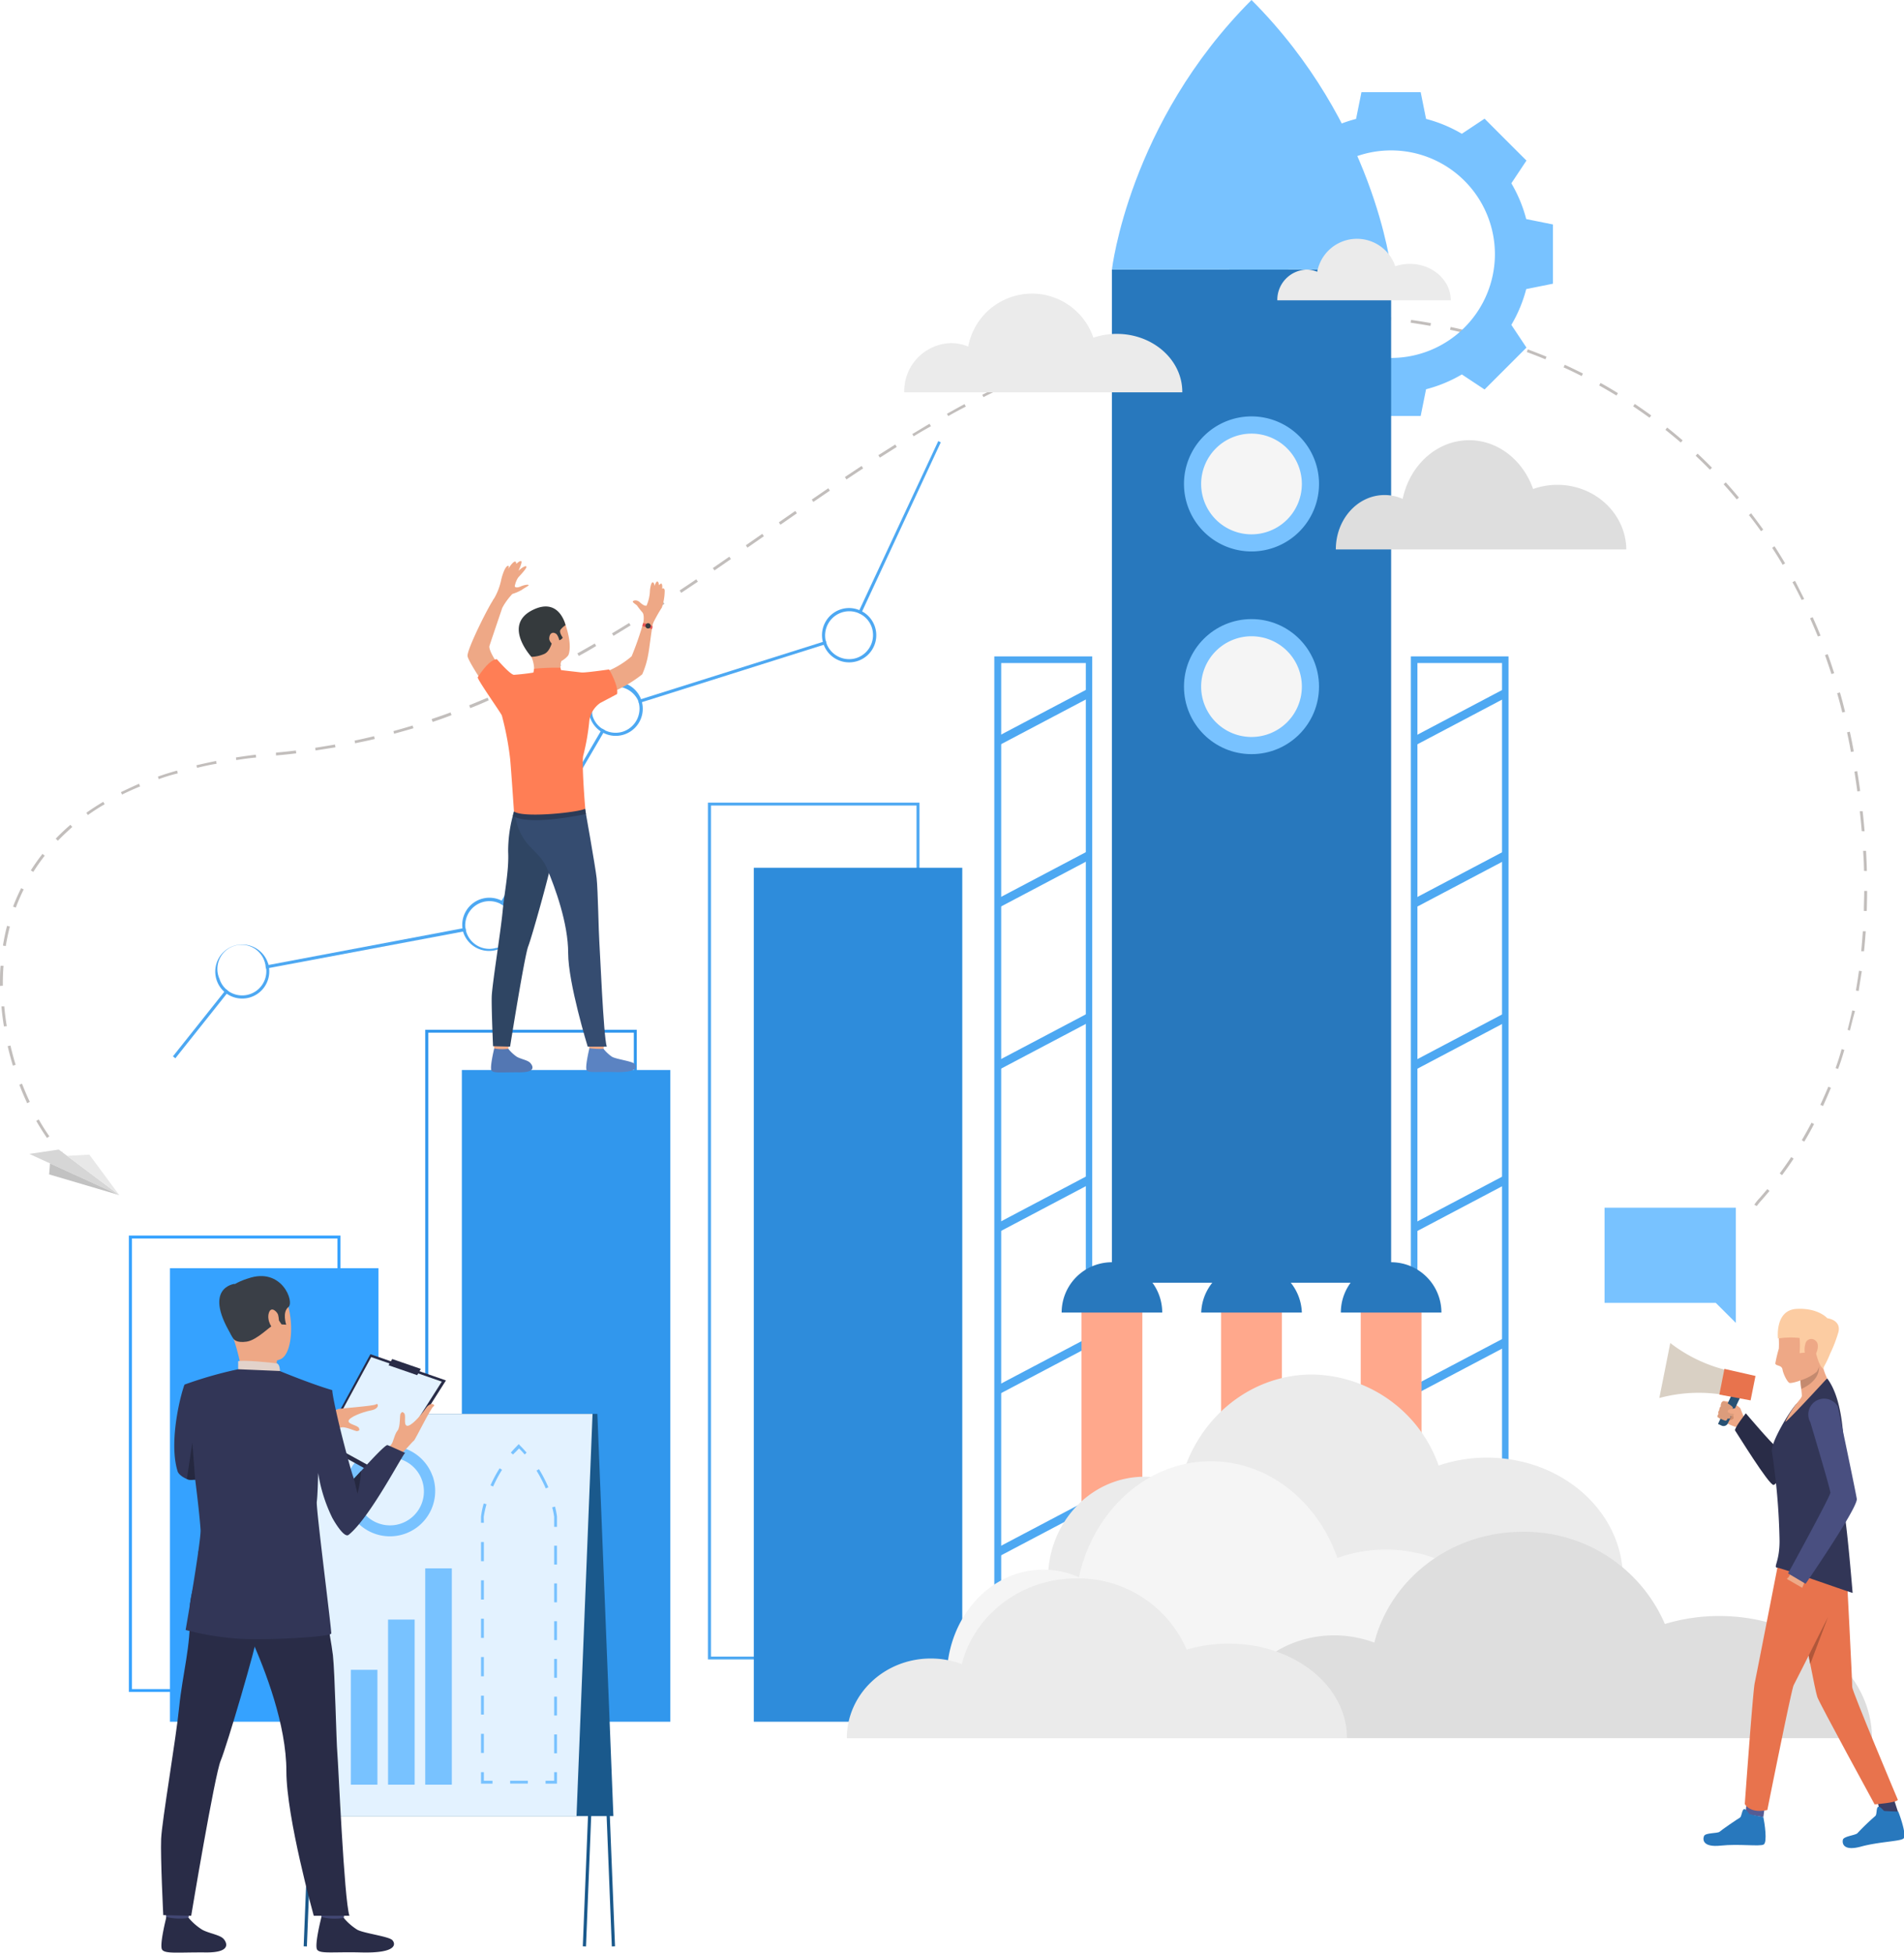 <svg id="Слой_1" data-name="Слой 1" xmlns="http://www.w3.org/2000/svg" viewBox="0 0 315 323.01"><path d="M244.62,363h-35V221.27h35Zm-34.49-.47h34V221.75h-34Z" transform="translate(-92.5 -88.5)" fill="#4da8f2"/><path d="M383.15,288l-.42-.21a7.62,7.62,0,0,1,.91-1.13l1.25-1.46.36.3c-.49.59-.91,1.08-1.25,1.47A9.71,9.71,0,0,0,383.15,288Zm4.17-5.11-.38-.28c.65-.88,1.29-1.79,1.9-2.71l.4.26C388.62,281.1,388,282,387.32,282.9Zm-284.85-3.45-.09-.09.35-.32.08.09ZM391,277.35l-.41-.24c.55-.94,1.09-1.91,1.61-2.89l.42.22C392.11,275.43,391.57,276.41,391,277.35Zm-290.72-.61c-.61-.87-1.21-1.82-1.78-2.82l.41-.24a32.5,32.5,0,0,0,1.76,2.79Zm293.81-5.28-.43-.2c.46-1,.9-2,1.32-3l.43.18C395,269.43,394.56,270.46,394.1,271.46ZM97,271c-.46-1-.9-2-1.3-3.07l.44-.17c.4,1,.83,2.06,1.29,3Zm299.63-5.66-.45-.16c.37-1,.71-2.08,1-3.14l.45.14C397.33,263.19,397,264.26,396.61,265.29Zm-302-.56c-.32-1.06-.61-2.15-.86-3.22l.46-.11c.25,1.07.53,2.14.86,3.19Zm304-5.8-.46-.12c.27-1.05.53-2.14.77-3.22l.46.11C399.09,256.78,398.83,257.87,398.56,258.93Zm-305.48-.69c-.18-1.11-.32-2.22-.41-3.31l.47,0c.09,1.08.23,2.18.41,3.27ZM400,252.43l-.46-.08c.19-1.07.36-2.17.51-3.27l.47.07C400.34,250.25,400.16,251.35,400,252.43ZM92.5,251.59v-.44c0-1,0-1.94.1-2.89l.48,0c-.07.94-.11,1.9-.11,2.86,0,.15,0,.29,0,.44Zm308.39-5.74-.47,0q.16-1.63.27-3.3l.48,0C401.09,243.64,401,244.76,400.89,245.85ZM93.45,245l-.46-.08a32.7,32.7,0,0,1,.68-3.27l.46.12C93.86,242.84,93.63,243.93,93.45,245Zm307.89-5.81h-.48c0-1.09.06-2.21.06-3.31h.48C401.39,237,401.37,238.12,401.34,239.21Zm-306.23-.56-.45-.16A32.23,32.23,0,0,1,96,235.42l.42.21A31.14,31.14,0,0,0,95.11,238.65Zm2.9-5.9-.41-.25c.59-.93,1.24-1.85,1.93-2.73l.37.3A30.85,30.85,0,0,0,98,232.75Zm302.87-.17c0-1.09-.07-2.2-.14-3.31l.48,0c.06,1.11.11,2.23.14,3.33Zm-298.82-5-.34-.33c.76-.79,1.58-1.56,2.43-2.29l.31.36C103.62,226.05,102.81,226.81,102.06,227.59ZM400.51,226c-.09-1.09-.2-2.2-.32-3.3l.47,0c.12,1.1.23,2.22.32,3.31Zm-293.45-2.66-.28-.39c.89-.63,1.83-1.24,2.8-1.81l.24.4C108.86,222.08,107.93,222.69,107.06,223.31Zm5.65-3.38-.21-.42c1-.48,2-.95,3-1.39l.18.44C114.68,219,113.67,219.45,112.71,219.93Zm287.07-.54c-.14-1.09-.31-2.19-.48-3.28l.46-.08c.18,1.1.35,2.21.49,3.29Zm-281-2-.16-.45c1-.36,2.09-.7,3.17-1l.13.46C120.86,216.68,119.81,217,118.79,217.38Zm6.34-1.87-.12-.46c1.06-.25,2.15-.49,3.25-.71l.09.46C127.26,215,126.17,215.26,125.13,215.51Zm6.48-1.28-.07-.47c1.07-.17,2.17-.32,3.29-.46l.06.47C133.78,213.9,132.68,214.06,131.61,214.23Zm6.56-.81,0-.47h.05c1.08-.09,2.17-.21,3.24-.34l.06.47c-1.08.13-2.17.25-3.26.34Zm260.56-.57-.21-1.16c-.14-.69-.28-1.4-.43-2.09l.46-.1c.15.69.3,1.4.43,2.1.08.39.15.78.22,1.16Zm-254-.22-.07-.47c1.09-.17,2.19-.35,3.27-.54l.08.46C147,212.28,145.86,212.46,144.77,212.63Zm6.54-1.19-.1-.47c1.07-.22,2.16-.47,3.23-.73l.11.46C153.48,211,152.39,211.21,151.31,211.44Zm6.45-1.58-.12-.46c1.05-.29,2.12-.6,3.17-.92l.14.45C159.9,209.26,158.82,209.57,157.76,209.86Zm6.36-2-.16-.45c1-.34,2.09-.71,3.13-1.1l.16.45C166.21,207.19,165.15,207.56,164.12,207.91Zm233.22-1.54c-.26-1.07-.55-2.14-.85-3.19l.46-.13c.3,1,.59,2.13.85,3.21Zm-227-.75-.17-.44c1-.4,2-.83,3.06-1.26l.18.43C172.4,204.79,171.37,205.22,170.35,205.62Zm6.11-2.61-.2-.43c1-.45,2-.92,3-1.41l.21.43C178.47,202.08,177.45,202.56,176.46,203Zm6-2.88-.21-.42,2.93-1.53.22.42C184.39,199.12,183.4,199.64,182.43,200.13Zm213.1-.12c-.34-1-.7-2.1-1.07-3.13l.45-.16c.37,1,.73,2.09,1.07,3.15Zm-207.25-3-.23-.42c.95-.52,1.91-1.07,2.88-1.63l.23.41C190.2,195.93,189.23,196.48,188.28,197Zm205-3.22c-.41-1-.84-2-1.29-3l.43-.19c.45,1,.89,2,1.3,3.06ZM194,193.68l-.25-.41c.93-.55,1.88-1.13,2.83-1.72l.25.4Zm5.64-3.49-.25-.4,2.78-1.79.26.39Zm190.93-2.44c-.49-1-1-2-1.52-2.94l.42-.23c.52,1,1,2,1.52,3Zm-185.37-1.18-.26-.4c.88-.58,1.81-1.2,2.75-1.84l.27.39Zm5.5-3.71-.27-.39,2.73-1.88.27.39Zm176.72-.93c-.56-1-1.14-1.89-1.73-2.81l.39-.26c.6.92,1.19,1.88,1.75,2.83Zm-171.26-2.84-.27-.39,2.72-1.89.27.39Zm167.68-2.72c-.64-.9-1.3-1.8-2-2.67l.37-.29c.67.88,1.34,1.78,2,2.69ZM221.62,175.3l-.27-.39,2.72-1.89.27.39Zm5.44-3.77-.26-.39,2.73-1.87.27.39Zm152.77-.42c-.7-.84-1.43-1.69-2.17-2.5l.35-.32c.74.82,1.48,1.67,2.18,2.52Zm-147.29-3.3-.26-.4,2.76-1.83.26.4C234.41,166.56,233.48,167.18,232.54,167.81Zm142.85-1.61c-.77-.79-1.56-1.56-2.36-2.31l.32-.35c.81.76,1.61,1.54,2.38,2.33Zm-137.32-2-.26-.4,2.8-1.77.25.4Zm132.5-2.5c-.83-.71-1.69-1.42-2.54-2.1l.29-.38c.86.69,1.72,1.4,2.56,2.13Zm-126.89-1-.25-.4c1-.58,1.92-1.16,2.85-1.7l.24.41C245.59,159.51,244.63,160.08,243.68,160.66Zm121.72-3.1c-.89-.64-1.8-1.28-2.71-1.89l.27-.39c.91.61,1.83,1.25,2.72,1.9Zm-116-.24-.24-.41c1-.55,1.95-1.09,2.91-1.6l.22.41C251.33,156.24,250.36,156.77,249.39,157.32Zm5.82-3.13-.21-.43c1-.5,2-1,3-1.47l.2.42C257.2,153.18,256.2,153.68,255.21,154.19Zm104.71-.3c-.94-.57-1.9-1.13-2.86-1.67l.23-.41c1,.54,1.93,1.1,2.87,1.68Zm-98.75-2.58-.2-.43c1-.46,2-.91,3-1.34l.18.44C263.2,150.4,262.18,150.85,261.17,151.31Zm93-.64c-1-.5-2-1-3-1.44l.2-.43c1,.46,2,.95,3,1.44Zm-86.87-1.94-.17-.44c1-.4,2.09-.79,3.12-1.16l.16.44C269.35,147.94,268.31,148.33,267.27,148.73Zm80.87-.83c-1-.42-2.05-.82-3.08-1.21l.16-.44c1,.38,2.08.79,3.1,1.21Zm-74.62-1.39-.14-.45c1.05-.35,2.12-.67,3.17-1l.13.45C275.64,145.84,274.57,146.17,273.52,146.51Zm68.42-.91c-1-.34-2.11-.67-3.17-1l.14-.45c1.06.31,2.13.64,3.17,1Zm-62.06-.92-.12-.46,1.5-.37,1.74-.4.1.46-1.73.4Zm55.7-.92c-1.06-.27-2.14-.52-3.22-.75l.1-.46c1.08.23,2.17.48,3.24.75Zm-49.24-.53-.09-.46c1.08-.22,2.18-.42,3.26-.61l.08.47C288.51,142.81,287.42,143,286.34,143.23Zm42.77-.86c-1.07-.19-2.17-.37-3.27-.53l.07-.46c1.1.15,2.2.33,3.29.53Zm-36.25-.27-.07-.47c1.1-.16,2.21-.31,3.29-.44l.06.47C295.06,141.79,294,141.94,292.86,142.1Zm29.7-.68c-1.08-.12-2.19-.22-3.29-.31l0-.47c1.1.08,2.21.19,3.31.31Zm-23.13-.12,0-.47c1.1-.1,2.22-.19,3.31-.27l0,.47C301.64,141.11,300.53,141.2,299.43,141.3Zm16.54-.4c-1.1-.06-2.21-.09-3.31-.11v-.48c1.1,0,2.22.06,3.32.11Zm-9.93,0,0-.48c1.11,0,2.23-.07,3.32-.08v.47C308.25,140.79,307.14,140.81,306,140.86Z" transform="translate(-92.5 -88.5)" fill="#c2bebc"/><path d="M345,124.74a23.21,23.21,0,0,0-2.46-5.92l2.5-3.76-3.47-3.46-3.46-3.47-3.76,2.5a23.06,23.06,0,0,0-5.92-2.46l-.89-4.42h-9.8l-.89,4.42a23.06,23.06,0,0,0-5.92,2.46l-3.76-2.5-3.47,3.47-3.46,3.46,2.5,3.76a22.86,22.86,0,0,0-2.46,5.92l-4.42.89v9.8l4.42.89a22.57,22.57,0,0,0,2.46,5.92l-2.5,3.76,3.46,3.47,3.47,3.46,3.76-2.49a23,23,0,0,0,5.92,2.45l.89,4.42h9.8l.89-4.42a23,23,0,0,0,5.92-2.45l3.76,2.49,3.46-3.46,3.47-3.47-2.5-3.76a22.92,22.92,0,0,0,2.46-5.92l4.42-.89v-9.8Zm-22.36,23a17.18,17.18,0,1,1,17.18-17.18A17.18,17.18,0,0,1,322.65,147.71Z" transform="translate(-92.5 -88.5)" fill="#78c2ff"/><path d="M129.93,252.16a4.31,4.31,0,0,0,.4.32l-.32.4-8.5,10.68-.4-.32,8.5-10.68Z" transform="translate(-92.5 -88.5)" fill="#4da8f2"/><path d="M169.51,242a2.77,2.77,0,0,0,.1.5l-.51.1L137,248.63l-.5.1a4,4,0,0,0-.09-.5l.5-.1L169,242.07Z" transform="translate(-92.5 -88.5)" fill="#4da8f2"/><path d="M192.58,209.29l-.26.44-16.38,28-.26.44-.44-.26.26-.44,16.38-28,.25-.45A4,4,0,0,0,192.58,209.29Z" transform="translate(-92.5 -88.5)" fill="#4da8f2"/><path d="M229.18,194.76a1.83,1.83,0,0,0,.08.25l-31,9.78c0-.08-.05-.16-.07-.25l-.09-.24,31.05-9.78A2.17,2.17,0,0,0,229.18,194.76Z" transform="translate(-92.5 -88.5)" fill="#4da8f2"/><path d="M248.14,161.68l-13,27.94-.21.47a2.86,2.86,0,0,0-.47-.22l.22-.46,13.05-27.95Z" transform="translate(-92.5 -88.5)" fill="#4da8f2"/><path d="M131.25,244.94a4.48,4.48,0,0,0-2.93,5.62,4.4,4.4,0,0,0,1.29,2c.13.11.26.22.4.32a4.48,4.48,0,0,0,7-4.25,4.8,4.8,0,0,0-.09-.5c0-.09,0-.18-.07-.26A4.49,4.49,0,0,0,131.25,244.94Zm5.29,3.79a4,4,0,0,1-6.21,3.75,4.31,4.31,0,0,1-.4-.32,3.92,3.92,0,0,1-1.12-1.75,4,4,0,1,1,7.58-2.39l.06.21A4,4,0,0,1,136.54,248.73Z" transform="translate(-92.5 -88.5)" fill="#4da8f2"/><path d="M175.94,237.75a5.06,5.06,0,0,0-.44-.26,4.49,4.49,0,0,0-6.49,4.58,4.8,4.8,0,0,0,.09.5l.08.26a4.49,4.49,0,0,0,8.56-2.69A4.55,4.55,0,0,0,175.94,237.75Zm-1.29,7.53a4,4,0,0,1-5-2.6l-.06-.21a2.77,2.77,0,0,1-.1-.5,4,4,0,0,1,5.73-4l.44.26a4,4,0,0,1-1,7.09Z" transform="translate(-92.5 -88.5)" fill="#4da8f2"/><path d="M198.55,204.15a4.48,4.48,0,1,0-6.67,5.33,3.83,3.83,0,0,0,.44.25,4.43,4.43,0,0,0,3.38.29,4.48,4.48,0,0,0,3-5.38,2.33,2.33,0,0,0-.07-.25A2.25,2.25,0,0,0,198.55,204.15Zm-3,5.38a4,4,0,0,1-3-.24,4,4,0,0,1-.45-.26,3.89,3.89,0,0,1-1.56-2.1,4,4,0,0,1,7.49-2.63l.09.24c0,.09,0,.17.07.25A4,4,0,0,1,195.55,209.53Z" transform="translate(-92.5 -88.5)" fill="#4da8f2"/><path d="M235.09,189.62a3.82,3.82,0,0,0-.46-.21,4.43,4.43,0,0,0-3-.12,4.49,4.49,0,0,0-3,5.38,2.33,2.33,0,0,0,.07.25c0,.08.05.16.08.24a4.49,4.49,0,1,0,6.32-5.54Zm-.93,7.74a4,4,0,0,1-4.9-2.35,1.83,1.83,0,0,1-.08-.25,2.17,2.17,0,0,1-.07-.24,4,4,0,0,1,5.3-4.65,2.86,2.86,0,0,1,.47.22,3.92,3.92,0,0,1,1.88,2.29A4,4,0,0,1,234.16,197.36Z" transform="translate(-92.5 -88.5)" fill="#4da8f2"/><path d="M273.2,372.68H257V197.08H273.2Zm-15.06-1.1h14V198.18h-14Z" transform="translate(-92.5 -88.5)" fill="#4da8f2"/><rect x="256.61" y="367.46" width="17.03" height="1.4" transform="translate(-233.59 77.62) rotate(-27.8)" fill="#4da8f2"/><rect x="256.61" y="340.62" width="17.03" height="1.4" transform="translate(-221.08 74.52) rotate(-27.8)" fill="#4da8f2"/><rect x="256.61" y="313.79" width="17.03" height="1.4" transform="translate(-208.56 71.42) rotate(-27.8)" fill="#4da8f2"/><rect x="256.61" y="286.95" width="17.03" height="1.4" transform="translate(-196.09 68.45) rotate(-27.82)" fill="#4da8f2"/><rect x="256.61" y="260.11" width="17.03" height="1.4" transform="translate(-183.57 65.35) rotate(-27.82)" fill="#4da8f2"/><rect x="256.61" y="233.28" width="17.03" height="1.4" transform="translate(-171.03 62.19) rotate(-27.81)" fill="#4da8f2"/><rect x="256.61" y="206.44" width="17.03" height="1.4" transform="translate(-158.51 59.09) rotate(-27.81)" fill="#4da8f2"/><path d="M342.07,372.68H325.91V197.08h16.16ZM327,371.58h14V198.18H327Z" transform="translate(-92.5 -88.5)" fill="#4da8f2"/><rect x="325.48" y="367.46" width="17.03" height="1.4" transform="translate(-225.66 109.76) rotate(-27.8)" fill="#4da8f2"/><rect x="325.48" y="340.62" width="17.03" height="1.4" transform="translate(-213.14 106.67) rotate(-27.8)" fill="#4da8f2"/><rect x="325.48" y="313.79" width="17.03" height="1.4" transform="translate(-200.62 103.57) rotate(-27.8)" fill="#4da8f2"/><rect x="325.48" y="286.95" width="17.03" height="1.4" transform="translate(-188.14 100.61) rotate(-27.82)" fill="#4da8f2"/><rect x="325.48" y="260.11" width="17.03" height="1.4" transform="translate(-175.62 97.51) rotate(-27.82)" fill="#4da8f2"/><rect x="325.48" y="233.28" width="17.03" height="1.4" transform="translate(-163.08 94.34) rotate(-27.81)" fill="#4da8f2"/><rect x="325.48" y="206.44" width="17.03" height="1.4" transform="translate(-150.56 91.24) rotate(-27.81)" fill="#4da8f2"/><polygon points="19.73 197.69 4.85 190.88 9.72 190.16 19.73 197.69" fill="#d6d6d6"/><polygon points="19.73 197.69 14.78 191 11.1 191.2 19.73 197.69" fill="#e8e8e8"/><polygon points="8.27 192.45 8.13 194.27 19.73 197.69 8.27 192.45" fill="#c2c2c2"/><polygon points="265.46 199.78 287.18 199.78 287.18 215.52 287.18 218.83 283.86 215.52 265.46 215.52 265.46 199.78" fill="#78c2ff"/><rect x="183.96" y="44.59" width="46.19" height="167.6" fill="#2878bd"/><rect x="124.71" y="143.55" width="34.49" height="141.26" fill="#2e8cdb"/><rect x="76.41" y="177" width="34.49" height="107.81" fill="#3197ed"/><path d="M197.85,367.13h-35V258.84h35Zm-34.49-.48h34V259.32h-34Z" transform="translate(-92.5 -88.5)" fill="#3197ed"/><rect x="28.12" y="209.79" width="34.49" height="75.02" fill="#35a2ff"/><path d="M148.82,368.38h-35V292.89h35Zm-34.49-.47h34V293.37h-34Z" transform="translate(-92.5 -88.5)" fill="#35a2ff"/><polygon points="96.95 321.98 96.42 321.96 99.06 255.7 53.41 255.7 50.77 321.98 50.24 321.96 52.91 255.17 99.61 255.17 96.95 321.98" fill="#1a598c"/><polygon points="101.22 321.98 98.58 255.7 52.93 255.7 55.57 321.96 55.05 321.98 52.38 255.17 99.09 255.17 101.75 321.96 101.22 321.98" fill="#1a598c"/><polygon points="55.31 300.42 101.48 300.42 98.83 233.89 52.66 233.89 55.31 300.42" fill="#1a598c"/><polygon points="95.38 300.42 49.2 300.42 51.85 233.89 98.03 233.89 95.38 300.42" fill="#e3f2ff"/><path d="M164.07,332.69a7.5,7.5,0,0,0-7.27-5,7.74,7.74,0,0,0-2.3.44,7.47,7.47,0,0,0-4.52,9.56,3.8,3.8,0,0,0,.18.47,7.38,7.38,0,0,0,1.16,1.86,7.49,7.49,0,0,0,12.75-7.37Zm-5.16,7.81a5.61,5.61,0,0,1-6.16-1.65,5.41,5.41,0,0,1-.87-1.4,3.65,3.65,0,0,1-.14-.35,5.51,5.51,0,0,1-.07-3.56,5.59,5.59,0,0,1,3.46-3.61,5.5,5.5,0,0,1,1.72-.32,5.61,5.61,0,0,1,2.06,10.89Z" transform="translate(-92.5 -88.5)" fill="#78c2ff"/><path d="M299.55,88.5c-20.32,20.33-23.09,44.59-23.09,44.59h46.19S319.88,108.83,299.55,88.5Z" transform="translate(-92.5 -88.5)" fill="#78c2ff"/><path d="M179.31,329.1c-.3-.35-.62-.7-.94-1-.33.33-.65.68-1,1l-.36-.31c.36-.42.75-.83,1.14-1.23l.17-.17.16.17q.6.6,1.14,1.23Z" transform="translate(-92.5 -88.5)" fill="#78c2ff"/><path d="M172.55,378.48h-.47v-3.17h.47Zm0-6.35h-.47V369h.47Zm0-6.34h-.47v-3.18h.47Zm0-6.35h-.47v-3.17h.47Zm0-6.34h-.47v-3.18h.47Zm0-6.35h-.47v-3.17h.47Zm0-6.35h-.47v-1h0a13.45,13.45,0,0,1,.45-2.2l.46.13a16.52,16.52,0,0,0-.46,2.08Zm1.53-6-.43-.2a21.74,21.74,0,0,1,1.51-2.82l.4.25A22.93,22.93,0,0,0,174.08,334.4Z" transform="translate(-92.5 -88.5)" fill="#78c2ff"/><polygon points="81.48 295.05 79.58 295.05 79.58 293.15 80.05 293.15 80.05 294.57 81.48 294.57 81.48 295.05" fill="#78c2ff"/><rect x="84.4" y="294.57" width="2.93" height="0.47" fill="#78c2ff"/><polygon points="92.15 295.05 90.26 295.05 90.26 294.57 91.68 294.57 91.68 293.15 92.15 293.15 92.15 295.05" fill="#78c2ff"/><path d="M184.65,378.53h-.47v-3.12h.47Zm0-6.25h-.47v-3.12h.47Zm0-6.24h-.47v-3.12h.47Zm0-6.24h-.47v-3.12h.47Zm0-6.25h-.47v-3.12h.47Zm0-6.24h-.47v-3.12h.47Z" transform="translate(-92.5 -88.5)" fill="#78c2ff"/><path d="M184.65,341.07h-.47v-1.65a13.41,13.41,0,0,0-.32-1.58l.46-.12a12.6,12.6,0,0,1,.33,1.66v1.69Z" transform="translate(-92.5 -88.5)" fill="#78c2ff"/><path d="M182.79,334.71a23.42,23.42,0,0,0-1.53-2.94l.41-.24a22.27,22.27,0,0,1,1.55,3Z" transform="translate(-92.5 -88.5)" fill="#78c2ff"/><path d="M328.09,352.37a18.56,18.56,0,0,0-5.45.8,15.35,15.35,0,0,0-14.28-9.26A15.19,15.19,0,0,0,293.46,355a11.45,11.45,0,0,0-4-.73,10.62,10.62,0,0,0-10.88,10.34h64.88C343.42,357.87,336.56,352.37,328.09,352.37Z" transform="translate(-92.5 -88.5)" fill="#f5f5f5"/><path d="M277.26,143.73a12,12,0,0,0-3.87.63,10.73,10.73,0,0,0-20.71,1.47,7.37,7.37,0,0,0-2.86-.57,7.94,7.94,0,0,0-7.72,8.14h46C288.14,148.06,283.27,143.73,277.26,143.73Z" transform="translate(-92.5 -88.5)" fill="#ebebeb"/><path d="M325.74,132.15a7.61,7.61,0,0,0-2.41.39,6.69,6.69,0,0,0-12.91.92,4.6,4.6,0,0,0-1.78-.36,5,5,0,0,0-4.82,5.08h28.7C332.52,134.85,329.49,132.15,325.74,132.15Z" transform="translate(-92.5 -88.5)" fill="#ebebeb"/><path d="M350.14,168.7a11.9,11.9,0,0,0-4,.69c-1.66-4.72-5.77-8.07-10.58-8.07-5.35,0-9.84,4.14-11,9.71a7.32,7.32,0,0,0-3-.64c-4.45,0-8.06,4-8.06,9h48.06C361.49,173.49,356.41,168.7,350.14,168.7Z" transform="translate(-92.5 -88.5)" fill="#dedede"/><rect x="70.35" y="259.44" width="4.4" height="35.78" fill="#78c2ff"/><rect x="64.2" y="267.91" width="4.4" height="27.31" fill="#78c2ff"/><rect x="58.04" y="276.22" width="4.4" height="19" fill="#78c2ff"/><polygon points="53.16 238.96 63.45 244.61 73.78 228.35 61.28 224.01 53.16 238.96" fill="#292c47"/><polygon points="53.81 238.47 63.43 243.76 73.09 228.55 61.41 224.49 53.81 238.47" fill="#e3f2ff"/><path d="M142.78,324.12s1.79-.86,2.58-1.3,2.81-1.07,3-1.21,6-.51,6.35-.81.7.71-.81,1-3.62,1.14-3.73,1.73,1.55.73,1.72,1.22-.05.38-.29.48-2-.86-2.75-.58-1.94-.11-2.53.09l-3.44,1.16Z" transform="translate(-92.5 -88.5)" fill="#eea886"/><path d="M146,325.38l.92-.34s-1.15-2.7-1.65-2.63-1.31.27-1.31.27Z" transform="translate(-92.5 -88.5)" fill="#ead8cf"/><path d="M146.23,325.85c-.12-.09-2-3.62-2-3.62l-3.94.53,2.13,4.19Z" transform="translate(-92.5 -88.5)" fill="#da9b5b"/><path d="M156.45,331.07s1.5-1.36,2.23-1.92,2.09-2.23,2.29-2.33,2.82-5.45,3.24-5.67-.4-.94-1.3.36-2.48,3-3.09,2.84-.08-1.75-.47-2.09-.38-.11-.57.08,0,2.2-.52,2.82-.65,1.87-1.07,2.34l-2.44,2.8Z" transform="translate(-92.5 -88.5)" fill="#eea886"/><path d="M124,403.45s-.32,2.26-.36,2.6-3.62-.2-3.62-.2l-.29-2.69S123.6,403.13,124,403.45Z" transform="translate(-92.5 -88.5)" fill="#424773"/><path d="M123.71,405.76a9.67,9.67,0,0,0,2.24,1.95c1.09.6,2.82.83,3.47,1.45.46.44,1.7,2.35-2.86,2.31s-6.75.27-7.24-.46.71-5.4.71-5.4A9.56,9.56,0,0,0,123.71,405.76Z" transform="translate(-92.5 -88.5)" fill="#292c47"/><path d="M149.69,403.45s-.32,2.26-.36,2.6-3.62-.2-3.62-.2l-.29-2.69S149.25,403.13,149.69,403.45Z" transform="translate(-92.5 -88.5)" fill="#424773"/><path d="M149.37,405.76a9.52,9.52,0,0,0,2.23,1.95c1.09.6,5.13,1.09,5.78,1.7.47.44,1.25,2.23-5.16,2.06-4.56-.12-6.76.27-7.25-.46s.71-5.4.71-5.4A8.88,8.88,0,0,0,149.37,405.76Z" transform="translate(-92.5 -88.5)" fill="#292c47"/><path d="M127,345.4s-3.37,5.34-3.12,10.18-1.22,10.1-1.72,15.15c-.56,5.62-2.87,18.94-3,21.95s.35,12.62.35,12.62l4.62.11s3.88-23.29,4.88-25.66,6-19.32,6.15-21.22S127,345.4,127,345.4Z" transform="translate(-92.5 -88.5)" fill="#292c47"/><path d="M144.71,346.12s2.54,13.25,2.87,16.2.56,14.31.73,16.16,1.11,24.18,2,26.93h-5.9s-4.53-16.24-4.53-23.92-3.5-16.7-5.76-21.77-7.43-5.19-8.82-14.59C125.31,345.13,142.84,343.14,144.71,346.12Z" transform="translate(-92.5 -88.5)" fill="#292c47"/><path d="M132.62,300.47s4.52-1.69,6.6,1.75,1.88,10.32-.4,11.16-5.69.41-6.86-1.75a17.25,17.25,0,0,1-2.16-7.33A4.51,4.51,0,0,1,132.62,300.47Z" transform="translate(-92.5 -88.5)" fill="#eea886"/><path d="M138.33,313.54a3.81,3.81,0,0,0,.13,1.82c.31.6-5.85.61-5.85.61a40.45,40.45,0,0,0-1.45-6C130.21,307.19,138.33,313.54,138.33,313.54Z" transform="translate(-92.5 -88.5)" fill="#eea886"/><path d="M131.16,310s.42.7,2.16.43,3.85-2.58,4.58-2.84.73-.68.73-.68l.45.67.77.05s-.7-2.07.36-2.91-1.1-6.69-6.67-4.74c0,0-4.27,1.18-4.12,3.61S130.2,308.74,131.16,310Z" transform="translate(-92.5 -88.5)" fill="#3a3f47"/><path d="M138.82,315.29s0-1.15-.54-1.26-5.74-.61-6.38-.36V315S133.13,315.76,138.82,315.29Z" transform="translate(-92.5 -88.5)" fill="#e2d2ca"/><path d="M138.51,306c-.1-.41-1.13-1.57-1.53-.32s.6,2.92,1.16,2.78S138.76,307,138.51,306Z" transform="translate(-92.5 -88.5)" fill="#eea886"/><path d="M159.54,328.84h0S159.57,328.86,159.54,328.84Z" transform="translate(-92.5 -88.5)" fill="#323657"/><path d="M123.21,358.13a47.34,47.34,0,0,0,7.49,1.34c4.72.52,16.52-.19,16.6-.75s-2.54-20.77-2.39-21.81.23-4.75.23-4.75a25.77,25.77,0,0,0,2.34,7.43c.45.82,2,3.38,2.7,2.8,3.53-2.82,9-13.46,9.35-13.55-.29-.13-2.59-1.18-2.92-1.29s-2.83,2.6-4.37,4.28l-1.18,1.28c-.45-1-2.07-7.32-2.58-9.51-1.14-4.94-1-5.14-1-5.14-3.46-1-8.7-3.17-8.7-3.17L131.9,315a67.35,67.35,0,0,0-8.85,2.53c-.24.11-.24,5.67-.89,7.12l2.08,4.38s1.19,8.66,1.44,12.51C125.8,343.31,123.21,358.13,123.21,358.13Z" transform="translate(-92.5 -88.5)" fill="#323657"/><path d="M121.88,331.87c.18.58,1,1.07,1.53,1.29a2,2,0,0,0,1.11.11l.27,0h0l4.74-.88s1-11.95-6.48-14.81C122.85,317.6,120.22,326.52,121.88,331.87Z" transform="translate(-92.5 -88.5)" fill="#323657"/><path d="M123.41,333.16h0a2,2,0,0,0,1.11.11l.27,0h0l-.47-6.1Z" transform="translate(-92.5 -88.5)" fill="#252840"/><path d="M151.06,333.11l.58,2.46a19.35,19.35,0,0,0,.6-3.74Z" transform="translate(-92.5 -88.5)" fill="#252840"/><path d="M131.33,300.87s-5.68.58-.1,9.2Z" transform="translate(-92.5 -88.5)" fill="#3a3f47"/><polygon points="69.02 227.48 69.62 226.44 64.89 224.81 64.28 225.84 69.02 227.48" fill="#292c47"/><path d="M310.72,168.55a11.17,11.17,0,1,1-11.17-11.17A11.17,11.17,0,0,1,310.72,168.55Z" transform="translate(-92.5 -88.5)" fill="#78c2ff"/><circle cx="207.05" cy="113.58" r="11.17" fill="#78c2ff"/><path d="M307.88,202.07a8.33,8.33,0,1,1-8.33-8.32A8.32,8.32,0,0,1,307.88,202.07Z" transform="translate(-92.5 -88.5)" fill="#f5f5f5"/><path d="M307.88,168.55a8.33,8.33,0,1,1-8.33-8.32A8.33,8.33,0,0,1,307.88,168.55Z" transform="translate(-92.5 -88.5)" fill="#f5f5f5"/><path d="M186.52,196.89s.78-1.38-.47-5.07a3.72,3.72,0,0,0-6.71-1c-1.33,2.29-.88,3.71,1.07,6.29S185.7,198.07,186.52,196.89Z" transform="translate(-92.5 -88.5)" fill="#eea886"/><path d="M176.81,260.41s-.21,1.52-.24,1.75-2.3-.14-2.3-.14l-.18-1.8A13,13,0,0,1,176.81,260.41Z" transform="translate(-92.5 -88.5)" fill="#eea886"/><path d="M176.6,262a6.24,6.24,0,0,0,1.42,1.32c.69.39,1.79.55,2.2,1s1.09,1.58-1.81,1.56-4.29.18-4.6-.31.45-3.63.45-3.63A7.92,7.92,0,0,0,176.6,262Z" transform="translate(-92.5 -88.5)" fill="#5377b3"/><path d="M192.56,260.41s-.21,1.52-.23,1.75S190,262,190,262l-.19-1.8A13,13,0,0,1,192.56,260.41Z" transform="translate(-92.5 -88.5)" fill="#eea886"/><path d="M192.35,262a6.24,6.24,0,0,0,1.42,1.32c.7.39,3.26.72,3.67,1.13s.8,1.5-3.28,1.39c-2.89-.08-4.29.18-4.6-.31s.45-3.63.45-3.63A11.91,11.91,0,0,0,192.35,262Z" transform="translate(-92.5 -88.5)" fill="#5b83c2"/><path d="M177.57,222.66a22.61,22.61,0,0,0-1,6.74c.15,3.13-.6,6.55-.91,9.81-.35,3.64-1.76,12.25-1.81,14.2s.22,8.15.22,8.15l2.82.07s2.38-15,3-16.59,3.66-12.49,3.77-13.72S177.57,222.66,177.57,222.66Z" transform="translate(-92.5 -88.5)" fill="#2f4563"/><path d="M189.29,222.28s1.71,9.58,1.92,11.49.34,9.26.44,10.45.68,15.64,1.23,17.41h-3.15s-3.23-10.5-3.23-15.46-2.15-10.8-3.53-14.08-4.55-3.35-5.4-9.43C177.57,222.66,188.14,220.35,189.29,222.28Z" transform="translate(-92.5 -88.5)" fill="#354c70"/><path d="M185.37,197.86a2.8,2.8,0,0,0,0,1.78c.36.73-4.54.29-4.54.29a5.28,5.28,0,0,0-.42-2.78C179.78,195.9,185.37,197.86,185.37,197.86Z" transform="translate(-92.5 -88.5)" fill="#eea886"/><path d="M177.35,223.45s1.76,1.8,12.09-.29l-.15-.88-11.75.44Z" transform="translate(-92.5 -88.5)" fill="#2b3b57"/><path d="M186.11,199.88s1.81.18,2.33.28,4-.62,4.71-.7a14.45,14.45,0,0,0,3.85-2.4,50.85,50.85,0,0,0,1.95-5.64c.1-1,1.71-.47,1.57.19-.26,1.24-.59,4.24-.77,5.11a14,14,0,0,1-1,3.33,21.1,21.1,0,0,1-5.72,3.23,23.11,23.11,0,0,0-4.7,2.19H175.1s-5.14-7.34-5.25-8.45,3.59-8.47,4.33-9.39,1.8.3,1.8.3-2.21,6.49-2.5,7.41,2.57,5,3.36,5,2.8-.24,3.7-.28a6.44,6.44,0,0,0,1.85-.43Z" transform="translate(-92.5 -88.5)" fill="#eea886"/><path d="M191.81,204.78A4.29,4.29,0,0,0,190,207.7a36.82,36.82,0,0,1-1,5.76c-.29,1,.26,8.23.33,8.75s-10.22,1.74-11.8.51c0,0-.45-6.75-.63-8.67a50,50,0,0,0-1.37-7.19c-.29-.63-3.87-5.65-4-6.31,0,0,1.85-3,3.18-3,0,0,2.11,2.47,2.8,2.58a38,38,0,0,0,4.9-.67s.46.63,2.91-.11l3.39.39c.57.07,4.56-.5,4.56-.5s1.6,2.7,1.32,4.07Z" transform="translate(-92.5 -88.5)" fill="#ff7e55"/><path d="M198.86,192s.36-1.71-.08-2.2a13.05,13.05,0,0,1-.89-1.13c-.06-.1-.7-.47-.7-.65s.63-.39,1.17.11.88.61,1.1.56a6.79,6.79,0,0,0,.56-2.31c0-.45.2-1.63.48-1.55s.27.6.27.6.32-.9.54-.72.19.61.19.61.41-.51.52-.14a1.24,1.24,0,0,1,0,.69s.42-.23.45.34A8.83,8.83,0,0,1,202,189a24.87,24.87,0,0,0-1.55,2.78C200.36,192.43,198.86,192,198.86,192Z" transform="translate(-92.5 -88.5)" fill="#eea886"/><path d="M175.62,189a11.09,11.09,0,0,1,1.65-2.25,7.35,7.35,0,0,0,1.53-.66c.51-.37,1.19-.68,1.16-.8s-.65-.07-1.3.21-.94.15-1,0a3.83,3.83,0,0,1,.55-1.44c.19-.24,1.59-1.65,1.36-1.86s-1.14.56-1.29.72c0,0,.72-1.52.44-1.6s-.81.47-.81.47.06-1.3-1.34.81c0,0,.29-.7-.14-.46s-.84,1.55-1,2.21a10.22,10.22,0,0,1-1.27,3.29C173.65,188.14,175.62,189,175.62,189Z" transform="translate(-92.5 -88.5)" fill="#eea886"/><path d="M180.41,197.15a5.52,5.52,0,0,0,2-.42c1.38-.47,1.48-2.88,1.78-2.6a.87.87,0,0,0,1.41-.16s-.67-.89-.36-1.31a3.22,3.22,0,0,1,.82-.74s-1-4.67-5.38-2.54C175.54,191.87,180.41,197.15,180.41,197.15Z" transform="translate(-92.5 -88.5)" fill="#353a3d"/><path d="M185.37,199.64l-.15-.68a34.57,34.57,0,0,0-4.35.17l-.16.8A6,6,0,0,0,185.37,199.64Z" transform="translate(-92.5 -88.5)" fill="#ff7e55"/><path d="M184.68,193.54c-.26-.42-1.2-.71-1.31.5-.09.93,1.69,2,1.7,1.08A2.64,2.64,0,0,0,184.68,193.54Z" transform="translate(-92.5 -88.5)" fill="#eea886"/><path d="M198.92,191.61a2.76,2.76,0,0,1,1.51.47,1,1,0,0,1-.08.5,6.36,6.36,0,0,0-1.56-.49S198.8,191.72,198.92,191.61Z" transform="translate(-92.5 -88.5)" fill="#e55353"/><path d="M200.12,191.86a.43.43,0,0,1-.8.34.43.43,0,1,1,.8-.34Z" transform="translate(-92.5 -88.5)" fill="#353a3d"/><rect x="178.93" y="212.7" width="10.06" height="42.71" fill="#ffa88c"/><rect x="202.02" y="212.7" width="10.06" height="42.71" fill="#ffa88c"/><rect x="225.12" y="212.7" width="10.06" height="42.71" fill="#ffa88c"/><path d="M307.88,305.62H291.23a8.33,8.33,0,0,1,16.65,0Z" transform="translate(-92.5 -88.5)" fill="#2878bd"/><path d="M331,305.62H314.33a8.32,8.32,0,0,1,16.64,0Z" transform="translate(-92.5 -88.5)" fill="#2878bd"/><path d="M338.51,329.62a24.71,24.71,0,0,0-8,1.31,22.53,22.53,0,0,0-20.93-15.06c-10.58,0-19.45,7.71-21.83,18.1a15.36,15.36,0,0,0-5.91-1.19c-8.81,0-15.95,7.53-15.95,16.83H361C361,338.57,350.92,329.62,338.51,329.62Z" transform="translate(-92.5 -88.5)" fill="#ebebeb"/><path d="M321.76,344.83a23.47,23.47,0,0,0-8,1.39c-3.27-9.35-11.4-16-20.93-16-10.58,0-19.45,8.18-21.83,19.2a14.38,14.38,0,0,0-5.91-1.27c-8.81,0-15.95,8-15.95,17.85h95.09C344.23,354.32,334.17,344.83,321.76,344.83Z" transform="translate(-92.5 -88.5)" fill="#f5f5f5"/><path d="M376.94,355.82a30.85,30.85,0,0,0-9,1.32,25.27,25.27,0,0,0-23.53-15.25c-11.89,0-21.86,7.81-24.54,18.33a18.94,18.94,0,0,0-6.64-1.2c-9.9,0-17.93,7.63-17.93,17H402.2C402.2,364.88,390.89,355.82,376.94,355.82Z" transform="translate(-92.5 -88.5)" fill="#dedede"/><path d="M295.83,360.39a23.85,23.85,0,0,0-7,1,19.55,19.55,0,0,0-18.21-11.8c-9.2,0-16.92,6.05-19,14.19a14.52,14.52,0,0,0-5.14-.93c-7.66,0-13.88,5.9-13.88,13.19h82.74C315.38,367.41,306.63,360.39,295.83,360.39Z" transform="translate(-92.5 -88.5)" fill="#ebebeb"/><path d="M381,322.9l-.58-1.44a3.3,3.3,0,0,0-1.16-.79,3.58,3.58,0,0,0-1.61-.4.58.58,0,0,0-.36.33,1.19,1.19,0,0,0-.09.55.68.68,0,0,0-.24.61.59.59,0,0,0-.13.64.5.5,0,0,0-.14.53,4.45,4.45,0,0,1,.63.47,9.17,9.17,0,0,0,2.3,1.13S380.8,324.55,381,322.9Z" transform="translate(-92.5 -88.5)" fill="#eea886"/><path d="M379.24,322.22a3.37,3.37,0,0,0,.08.86c.09.2-1.37.62-1.37.62S378.42,322.22,379.24,322.22Z" transform="translate(-92.5 -88.5)" fill="#cf8c6c"/><polygon points="314.01 299.73 313.37 297.74 310.67 298.18 311.08 299.97 314.01 299.73" fill="#3b3f66"/><polygon points="291.88 299.49 291.73 300.58 288.77 300.09 288.93 298.46 291.88 299.49" fill="#555c94"/><path d="M390.78,357.37s.43,2.37.94,5l.27,1.39c.49,2.54,1,5,1.18,5.49.41,1.14,9.47,17.73,9.47,17.73s3.7-.28,3.84-.76c0,0-7.59-18-7.55-18.66s-.93-19.12-.93-19.12S391,356.3,390.78,357.37Z" transform="translate(-92.5 -88.5)" fill="#e8734d"/><path d="M386.64,347.38s-3.54,18.14-3.84,19.53-1.64,20-1.64,20,.79,1.64,3.73,1c0,0,4-20,4.35-20.63,1.31-2.6,7.74-15.17,8.37-17a10.87,10.87,0,0,0,.44-3.89S393.27,343.73,386.64,347.38Z" transform="translate(-92.5 -88.5)" fill="#e8734d"/><path d="M388.13,323.89s-1.55,3.87-1.94,3.76-4.86-5.36-4.86-5.36-2,2.55-1.77,2.85,5.66,9.17,6.38,9,4-5.52,4-5.52S390.09,324.59,388.13,323.89Z" transform="translate(-92.5 -88.5)" fill="#292c47"/><path d="M394.78,316.5a64.78,64.78,0,0,0-5.14,4.3c-1.12,1.22-4.18,6.28-4,7.81a109.2,109.2,0,0,1,1.27,14.8c0,3.47-1.08,4.36-.39,4.41S397.49,351.55,399,352c0,0-1-12.23-1.48-13.64S399.1,322.17,394.78,316.5Z" transform="translate(-92.5 -88.5)" fill="#323657"/><path d="M368.83,310.66l-.9,4.55-.91,4.55a25,25,0,0,1,11.05-.45l.39-2,.41-2A24.91,24.91,0,0,1,368.83,310.66Z" transform="translate(-92.5 -88.5)" fill="#d9d0c4"/><path d="M384.23,389.08s-2.23-.43-2.31-.5-.56-.95-.91-.8-.34,1.23-.68,1.41-3,2-3.33,2.31-2.34.14-2.58.71-.25,1.91,2.76,1.59,6.45.18,7.1-.18S384.43,390,384.23,389.08Z" transform="translate(-92.5 -88.5)" fill="#2878bd"/><path d="M406.55,388.17s-2.27-.07-2.36-.12-.7-.85-1-.64-.15,1.27-.45,1.5a40.32,40.32,0,0,0-2.92,2.81c-.27.37-2.29.51-2.43,1.11s.06,1.93,3,1.13,6.39-.86,7-1.31S406.89,389,406.55,388.17Z" transform="translate(-92.5 -88.5)" fill="#2878bd"/><path d="M388.91,348.22s-.28,1.11-.71,1.35,2,2.6,2,2.6a20.41,20.41,0,0,0,1-2.41A14.82,14.82,0,0,0,388.91,348.22Z" transform="translate(-92.5 -88.5)" fill="#eea987"/><path d="M396.57,321.27s2.89,13.75,3.12,15.16-8.47,14.06-8.47,14.06l-2.9-1.72s7-12.76,7-13.35S392,323.76,392,323.76a2.62,2.62,0,1,1,4.61-2.49Z" transform="translate(-92.5 -88.5)" fill="#494f80"/><path d="M387.21,349.17a46.9,46.9,0,0,0-.88,6.11c.05,1.43,5.39-2.25,5.12-3.68Z" transform="translate(-92.5 -88.5)" fill="#e8734d"/><path d="M394.78,316.5s-7.34,8-6.89,7.12c1.61-3.16,2.74-3.7,2.71-4.29s-.19-1.77-.22-2.21c-.06-.84-.12-1.52-.12-1.52s3.64-5.12,3.48-3.38A10.58,10.58,0,0,0,394.78,316.5Z" transform="translate(-92.5 -88.5)" fill="#eea886"/><path d="M387.79,307.06a18.1,18.1,0,0,0-1,2.93,13.88,13.88,0,0,1,0,1.61,22.33,22.33,0,0,0-.58,2.44c.08.46,1.06.22,1.19,1s.85,2.2,1.2,2.23c.91.08,4.39-1.34,4.61-2.07s1.48-4.79,1.87-5.56-6.12-5-6.72-3.78Z" transform="translate(-92.5 -88.5)" fill="#eea886"/><path d="M396.66,308.82c.46-2-1.85-2.26-1.85-2.26s-1.51-1.75-5.11-1.54-3.05,4.9-3.05,4.9a13.26,13.26,0,0,1,3.58-.09,16.72,16.72,0,0,1,0,2.5l1.36-.12s-.15-1.78.5-1.87.87,3.77,2.08,4.62a1.27,1.27,0,0,1,.17-.54h0a16.08,16.08,0,0,0,.94-2A22.7,22.7,0,0,0,396.66,308.82Z" transform="translate(-92.5 -88.5)" fill="#fccca2"/><path d="M391.19,310.77a1,1,0,0,1,1.7-.47c.87.64,0,2.93-.87,2.92S390.83,312,391.19,310.77Z" transform="translate(-92.5 -88.5)" fill="#eea886"/><path d="M393.43,314.54a2.52,2.52,0,0,1-.38.89,7.66,7.66,0,0,1-2.69,1.41l.14,1.42S393.58,317.08,393.43,314.54Z" transform="translate(-92.5 -88.5)" fill="#c48a6f"/><path d="M377.25,324.29l-.52-.24,2.35-5,1.31.62-2,4.22A.8.8,0,0,1,377.25,324.29Z" transform="translate(-92.5 -88.5)" fill="#285173"/><path d="M377.83,320.34s1.46.81,1.36,1.06a.42.42,0,0,1-.29.29l.46.6s.07.57-.57.49c0,0,.12.52-.49.37,0,0-.07.38-.37.36a5.61,5.61,0,0,1-1.22-.58s-.14-.21.14-.53a.59.59,0,0,1,.13-.64.66.66,0,0,1,.24-.61s-.13-.71.45-.88Z" transform="translate(-92.5 -88.5)" fill="#db9c7c"/><polygon points="289.62 231.65 284.45 230.69 285.29 226.44 290.43 227.61 289.62 231.65" fill="#e8734d"/><path d="M380.39,321.43a5.67,5.67,0,0,0-1.78.23c-.14.06-.27.14-.27.3s.22.35.72.39a4.14,4.14,0,0,1,1.12.32S380.71,322.56,380.39,321.43Z" transform="translate(-92.5 -88.5)" fill="#eea886"/><path d="M391.72,362.37l.27,1.39,2.94-7.78C394.54,356.77,391.72,362.37,391.72,362.37Z" transform="translate(-92.5 -88.5)" fill="#b0573a"/><path d="M284.78,305.62H268.14a8.32,8.32,0,0,1,16.64,0Z" transform="translate(-92.5 -88.5)" fill="#2878bd"/></svg>